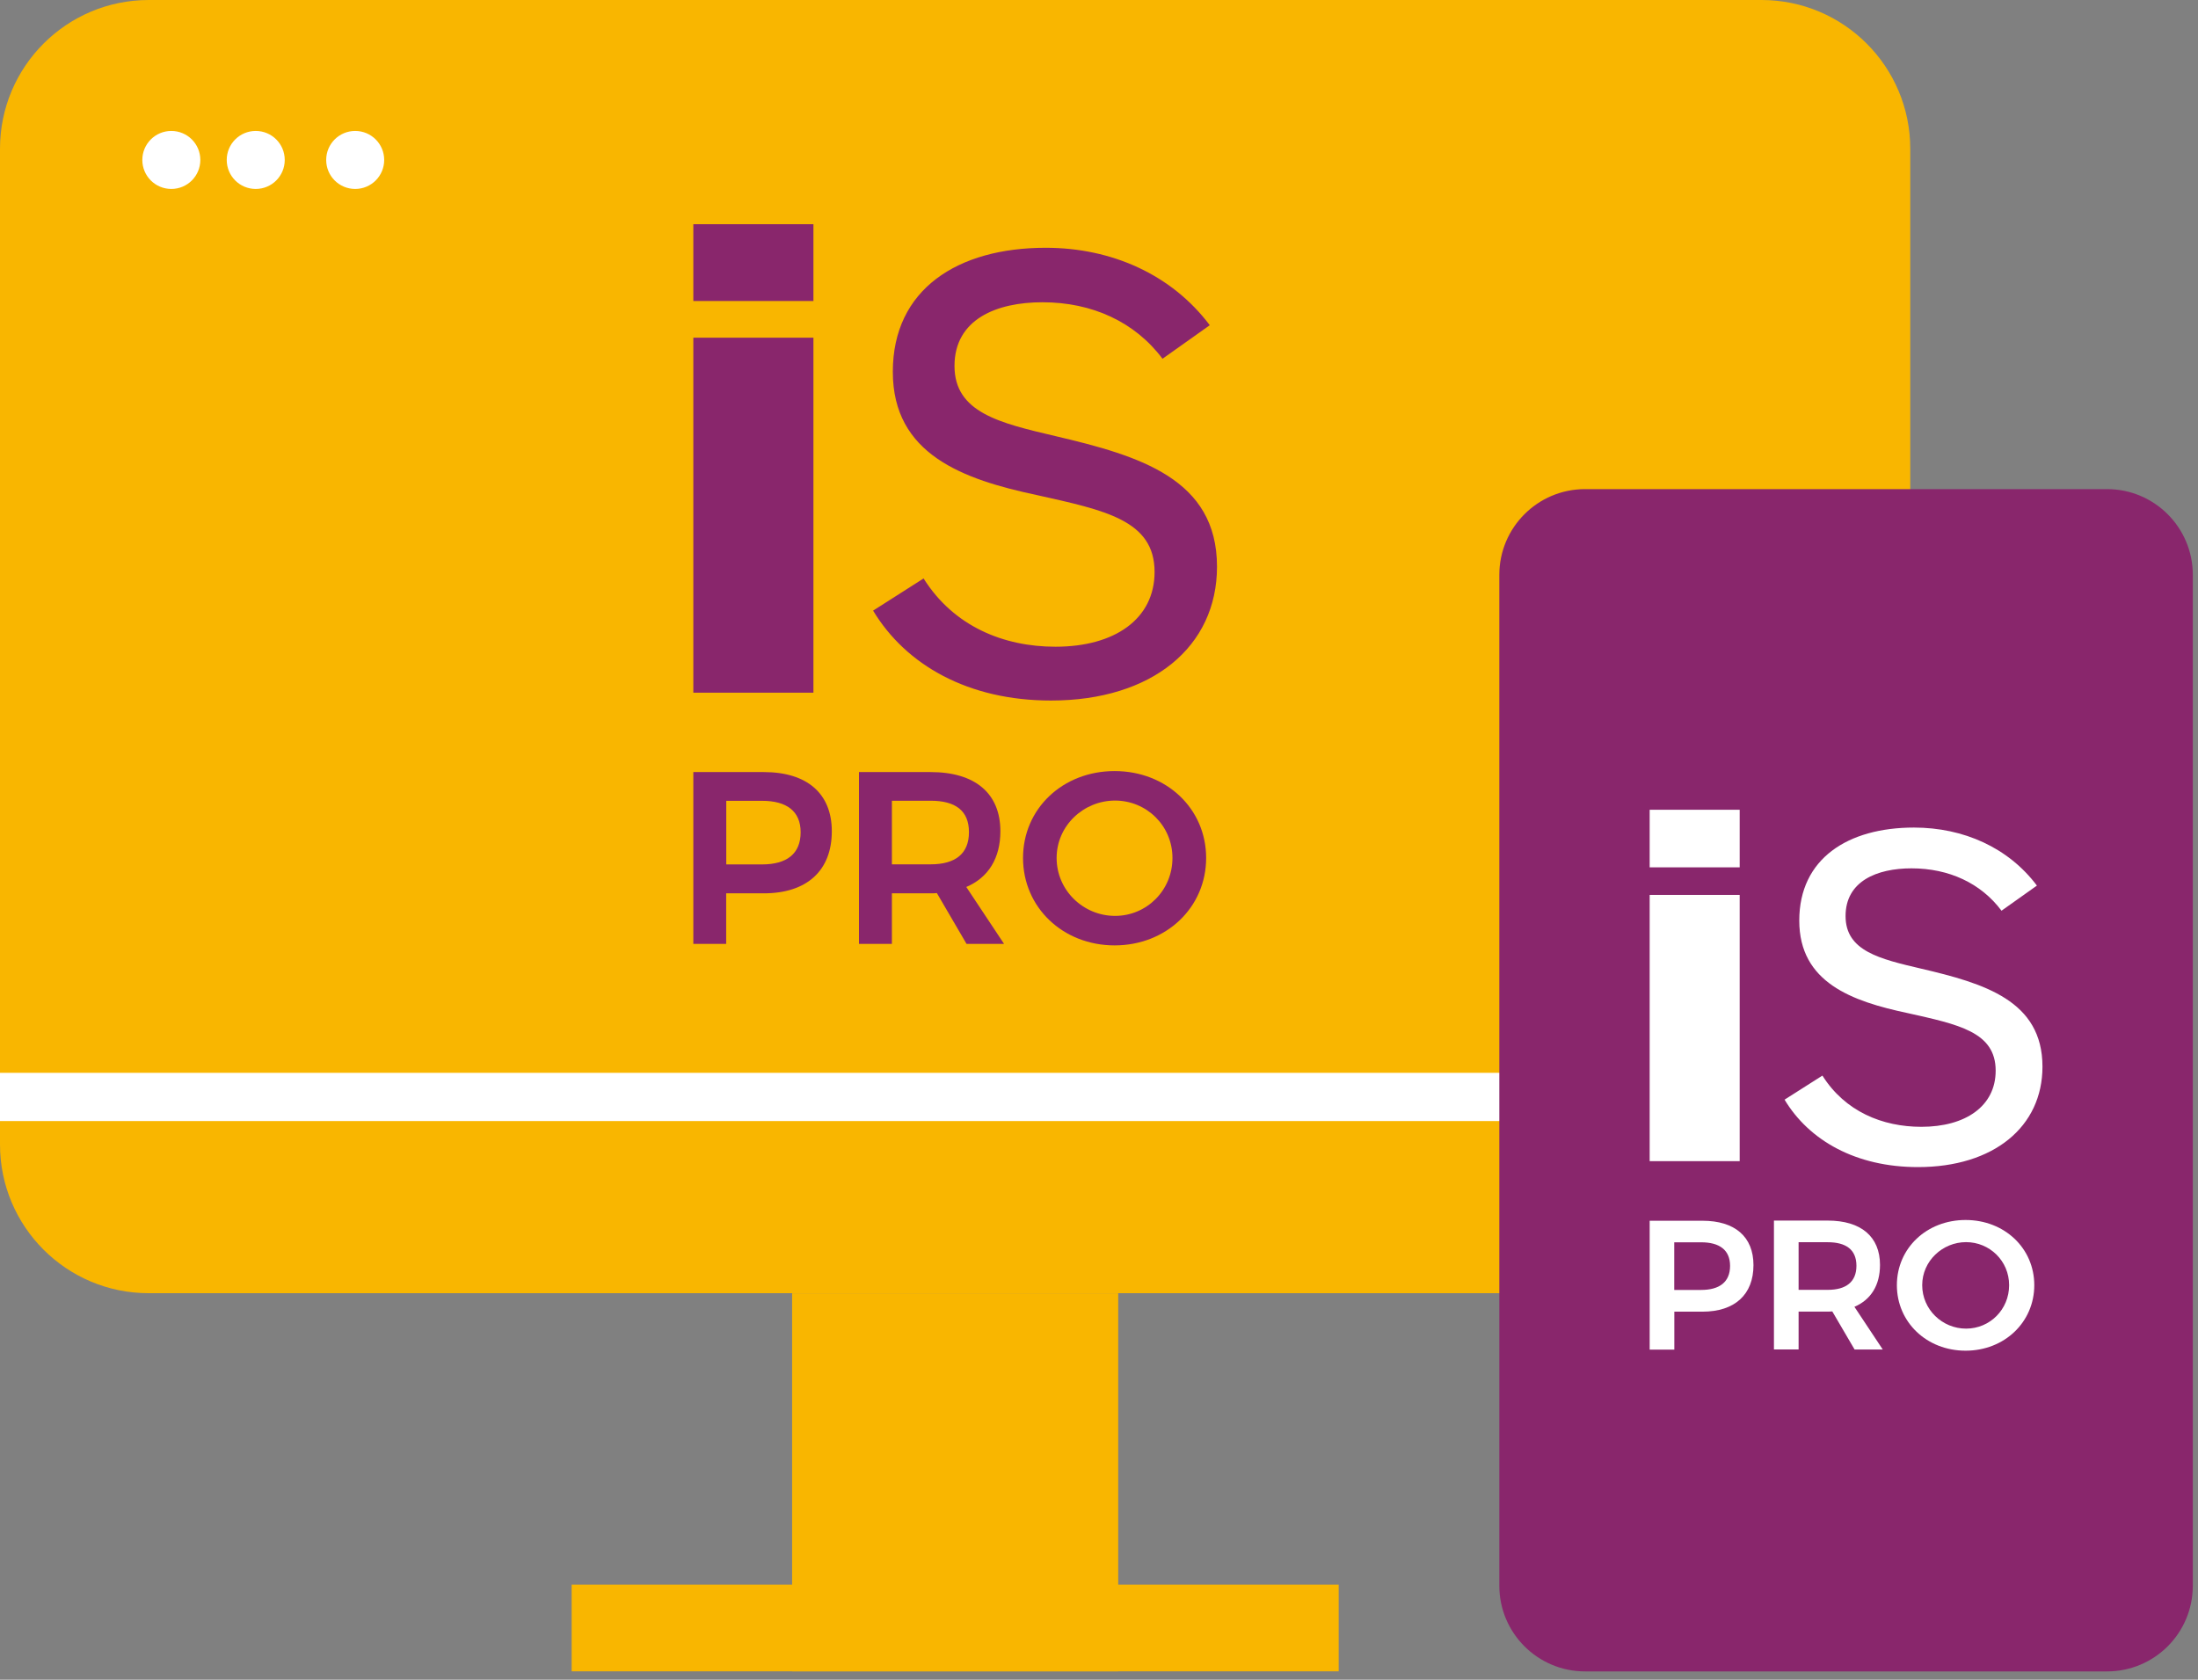 <?xml version="1.0" encoding="UTF-8"?>
<svg xmlns="http://www.w3.org/2000/svg" xmlns:xlink="http://www.w3.org/1999/xlink" width="263px" height="201px" viewBox="0 0 263 201" version="1.1">
  <rect x="0" y="0" width="263" height="201" fill="#808080" stroke="none"/>
  <title>Recurso 2</title>
  <g id="iSocial-2022" stroke="none" stroke-width="1" fill="none" fill-rule="evenodd">
    <g id="NIDUS" transform="translate(-370, -940)" fill-rule="nonzero">
      <g id="Recurso-2" transform="translate(370, 940)">
        <path d="M0,136.96 L0,17.8 C0,7.97 7.97,0 17.8,0 L210.77,0 C220.6,0 228.57,7.97 228.57,17.8 L228.57,136.95 C228.57,146.78 220.6,154.75 210.77,154.75 L17.8,154.75 C7.97,154.76 0,146.79 0,136.96" id="Path" fill="#F9B600"></path>
        <rect id="Rectangle" fill="#F9B600" x="94.78" y="154.76" width="39.02" height="45.24"></rect>
        <rect id="Rectangle" fill="#F9B600" x="68.4" y="189.63" width="91.78" height="10.37"></rect>
        <rect id="Rectangle" fill="#FFFFFF" x="0" y="128.38" width="228.57" height="5.77"></rect>
        <path d="M82.96,26.83 L97.33,26.83 L97.33,36.02 L82.96,36.02 L82.96,26.83 Z M82.96,40.41 L97.33,40.41 L97.33,82.89 L82.96,82.89 L82.96,40.41 Z" id="Shape" fill="#89266C"></path>
        <path d="M144.75,38.92 L139.1,42.93 C135.8,38.53 130.7,36.17 124.73,36.17 C119.23,36.17 114.21,38.21 114.21,43.79 C114.21,49.37 119.62,50.62 126.3,52.19 C136.35,54.55 145.62,57.29 145.62,67.81 C145.62,77.39 137.85,83.83 125.75,83.83 C115.86,83.83 108.4,79.59 104.47,73.07 L110.51,69.22 C114.12,74.96 120.09,77.39 126.29,77.39 C133.36,77.39 138.15,74.09 138.15,68.44 C138.15,62.24 132.18,61.06 124.1,59.25 C115.23,57.37 106.83,54.38 106.83,44.49 C106.83,34.6 114.6,29.65 125.12,29.65 C133.05,29.65 140.2,32.87 144.75,38.91" id="Path" fill="#89266C"></path>
        <path d="M99.53,99.47 C99.53,104.17 96.56,106.9 91.39,106.9 L86.89,106.9 L86.89,112.95 L82.96,112.95 L82.96,92.39 L91.39,92.39 C96.56,92.39 99.53,94.95 99.53,99.47 M95.8,99.59 C95.8,97.07 94.13,95.83 91.19,95.83 L86.9,95.83 L86.9,103.44 L91.19,103.44 C94.13,103.44 95.8,102.18 95.8,99.59" id="Shape" fill="#89266C"></path>
        <path d="M115.65,112.95 L112.1,106.87 C111.86,106.9 111.63,106.9 111.36,106.9 L106.72,106.9 L106.72,112.95 L102.78,112.95 L102.78,92.39 L111.36,92.39 C116.68,92.39 119.7,94.94 119.7,99.47 C119.7,102.7 118.26,105.02 115.62,106.14 L120.14,112.95 L115.64,112.95 L115.65,112.95 Z M106.72,103.43 L111.36,103.43 C114.3,103.43 115.94,102.17 115.94,99.58 C115.94,96.99 114.3,95.82 111.36,95.82 L106.72,95.82 L106.72,103.43 Z" id="Shape" fill="#89266C"></path>
        <path d="M144.32,102.67 C144.32,108.57 139.56,113.13 133.37,113.13 C127.18,113.13 122.41,108.58 122.41,102.67 C122.41,96.76 127.17,92.27 133.37,92.27 C139.57,92.27 144.32,96.77 144.32,102.67 M126.43,102.67 C126.43,106.55 129.63,109.6 133.42,109.6 C137.21,109.6 140.29,106.54 140.29,102.67 C140.29,98.8 137.18,95.8 133.42,95.8 C129.66,95.8 126.43,98.8 126.43,102.67" id="Shape" fill="#89266C"></path>
        <path d="M23.97,19.14 C23.97,21.06 22.42,22.61 20.5,22.61 C18.58,22.61 17.03,21.06 17.03,19.14 C17.03,17.22 18.58,15.67 20.5,15.67 C22.42,15.67 23.97,17.22 23.97,19.14" id="Path" fill="#FFFFFF"></path>
        <path d="M34.07,19.14 C34.07,21.06 32.52,22.61 30.6,22.61 C28.68,22.61 27.13,21.06 27.13,19.14 C27.13,17.22 28.68,15.67 30.6,15.67 C32.52,15.67 34.07,17.22 34.07,19.14" id="Path" fill="#FFFFFF"></path>
        <path d="M45.97,19.14 C45.97,21.06 44.42,22.61 42.5,22.61 C40.58,22.61 39.03,21.06 39.03,19.14 C39.03,17.22 40.58,15.67 42.5,15.67 C44.42,15.67 45.97,17.22 45.97,19.14" id="Path" fill="#FFFFFF"></path>
        <path d="M189.66,58.53 L252.12,58.53 C257.78,58.53 262.38,63.12 262.38,68.79 L262.38,189.75 C262.38,195.42 257.79,200.01 252.12,200.01 L189.66,200.01 C184,200.01 179.4,195.42 179.4,189.75 L179.4,68.79 C179.4,63.13 183.99,58.53 189.66,58.53" id="Path" fill="#89266C"></path>
        <path d="M197.39,96.9 L208.16,96.9 L208.16,103.79 L197.39,103.79 L197.39,96.9 Z M197.39,107.09 L208.16,107.09 L208.16,138.95 L197.39,138.95 L197.39,107.09 L197.39,107.09 Z" id="Shape" fill="#FFFFFF"></path>
        <path d="M243.73,105.97 L239.49,108.98 C237.02,105.68 233.19,103.91 228.72,103.91 C224.59,103.91 220.83,105.44 220.83,109.62 C220.83,113.8 224.9,114.75 229.9,115.92 C237.43,117.68 244.39,119.75 244.39,127.64 C244.39,134.83 238.56,139.66 229.49,139.66 C222.07,139.66 216.47,136.48 213.53,131.59 L218.06,128.71 C220.77,133.01 225.24,134.84 229.9,134.84 C235.2,134.84 238.79,132.36 238.79,128.12 C238.79,123.47 234.31,122.59 228.25,121.23 C221.6,119.82 215.29,117.58 215.29,110.16 C215.29,102.74 221.12,99.03 229.01,99.03 C234.96,99.03 240.32,101.44 243.73,105.98" id="Path" fill="#FFFFFF"></path>
        <path d="M209.81,151.39 C209.81,154.91 207.58,156.96 203.71,156.96 L200.34,156.96 L200.34,161.5 L197.39,161.5 L197.39,146.08 L203.71,146.08 C207.59,146.08 209.81,148 209.81,151.39 M207.01,151.48 C207.01,149.59 205.76,148.66 203.55,148.66 L200.33,148.66 L200.33,154.36 L203.55,154.36 C205.75,154.36 207.01,153.41 207.01,151.48" id="Shape" fill="#FFFFFF"></path>
        <path d="M221.91,161.49 L219.24,156.93 C219.07,156.95 218.89,156.95 218.69,156.95 L215.21,156.95 L215.21,161.48 L212.26,161.48 L212.26,146.06 L218.69,146.06 C222.68,146.06 224.95,147.98 224.95,151.37 C224.95,153.79 223.87,155.53 221.89,156.38 L225.28,161.49 L221.91,161.49 L221.91,161.49 Z M215.21,154.35 L218.69,154.35 C220.89,154.35 222.13,153.4 222.13,151.47 C222.13,149.54 220.89,148.65 218.69,148.65 L215.21,148.65 L215.21,154.36 L215.21,154.35 Z" id="Shape" fill="#FFFFFF"></path>
        <path d="M243.41,153.79 C243.41,158.22 239.84,161.63 235.19,161.63 C230.54,161.63 226.97,158.22 226.97,153.79 C226.97,149.36 230.54,145.99 235.19,145.99 C239.84,145.99 243.41,149.36 243.41,153.79 M230,153.79 C230,156.7 232.4,158.99 235.25,158.99 C238.1,158.99 240.4,156.7 240.4,153.79 C240.4,150.88 238.06,148.64 235.25,148.64 C232.44,148.64 230,150.89 230,153.79" id="Shape" fill="#FFFFFF"></path>
      </g>
    </g>
  </g>
</svg>
